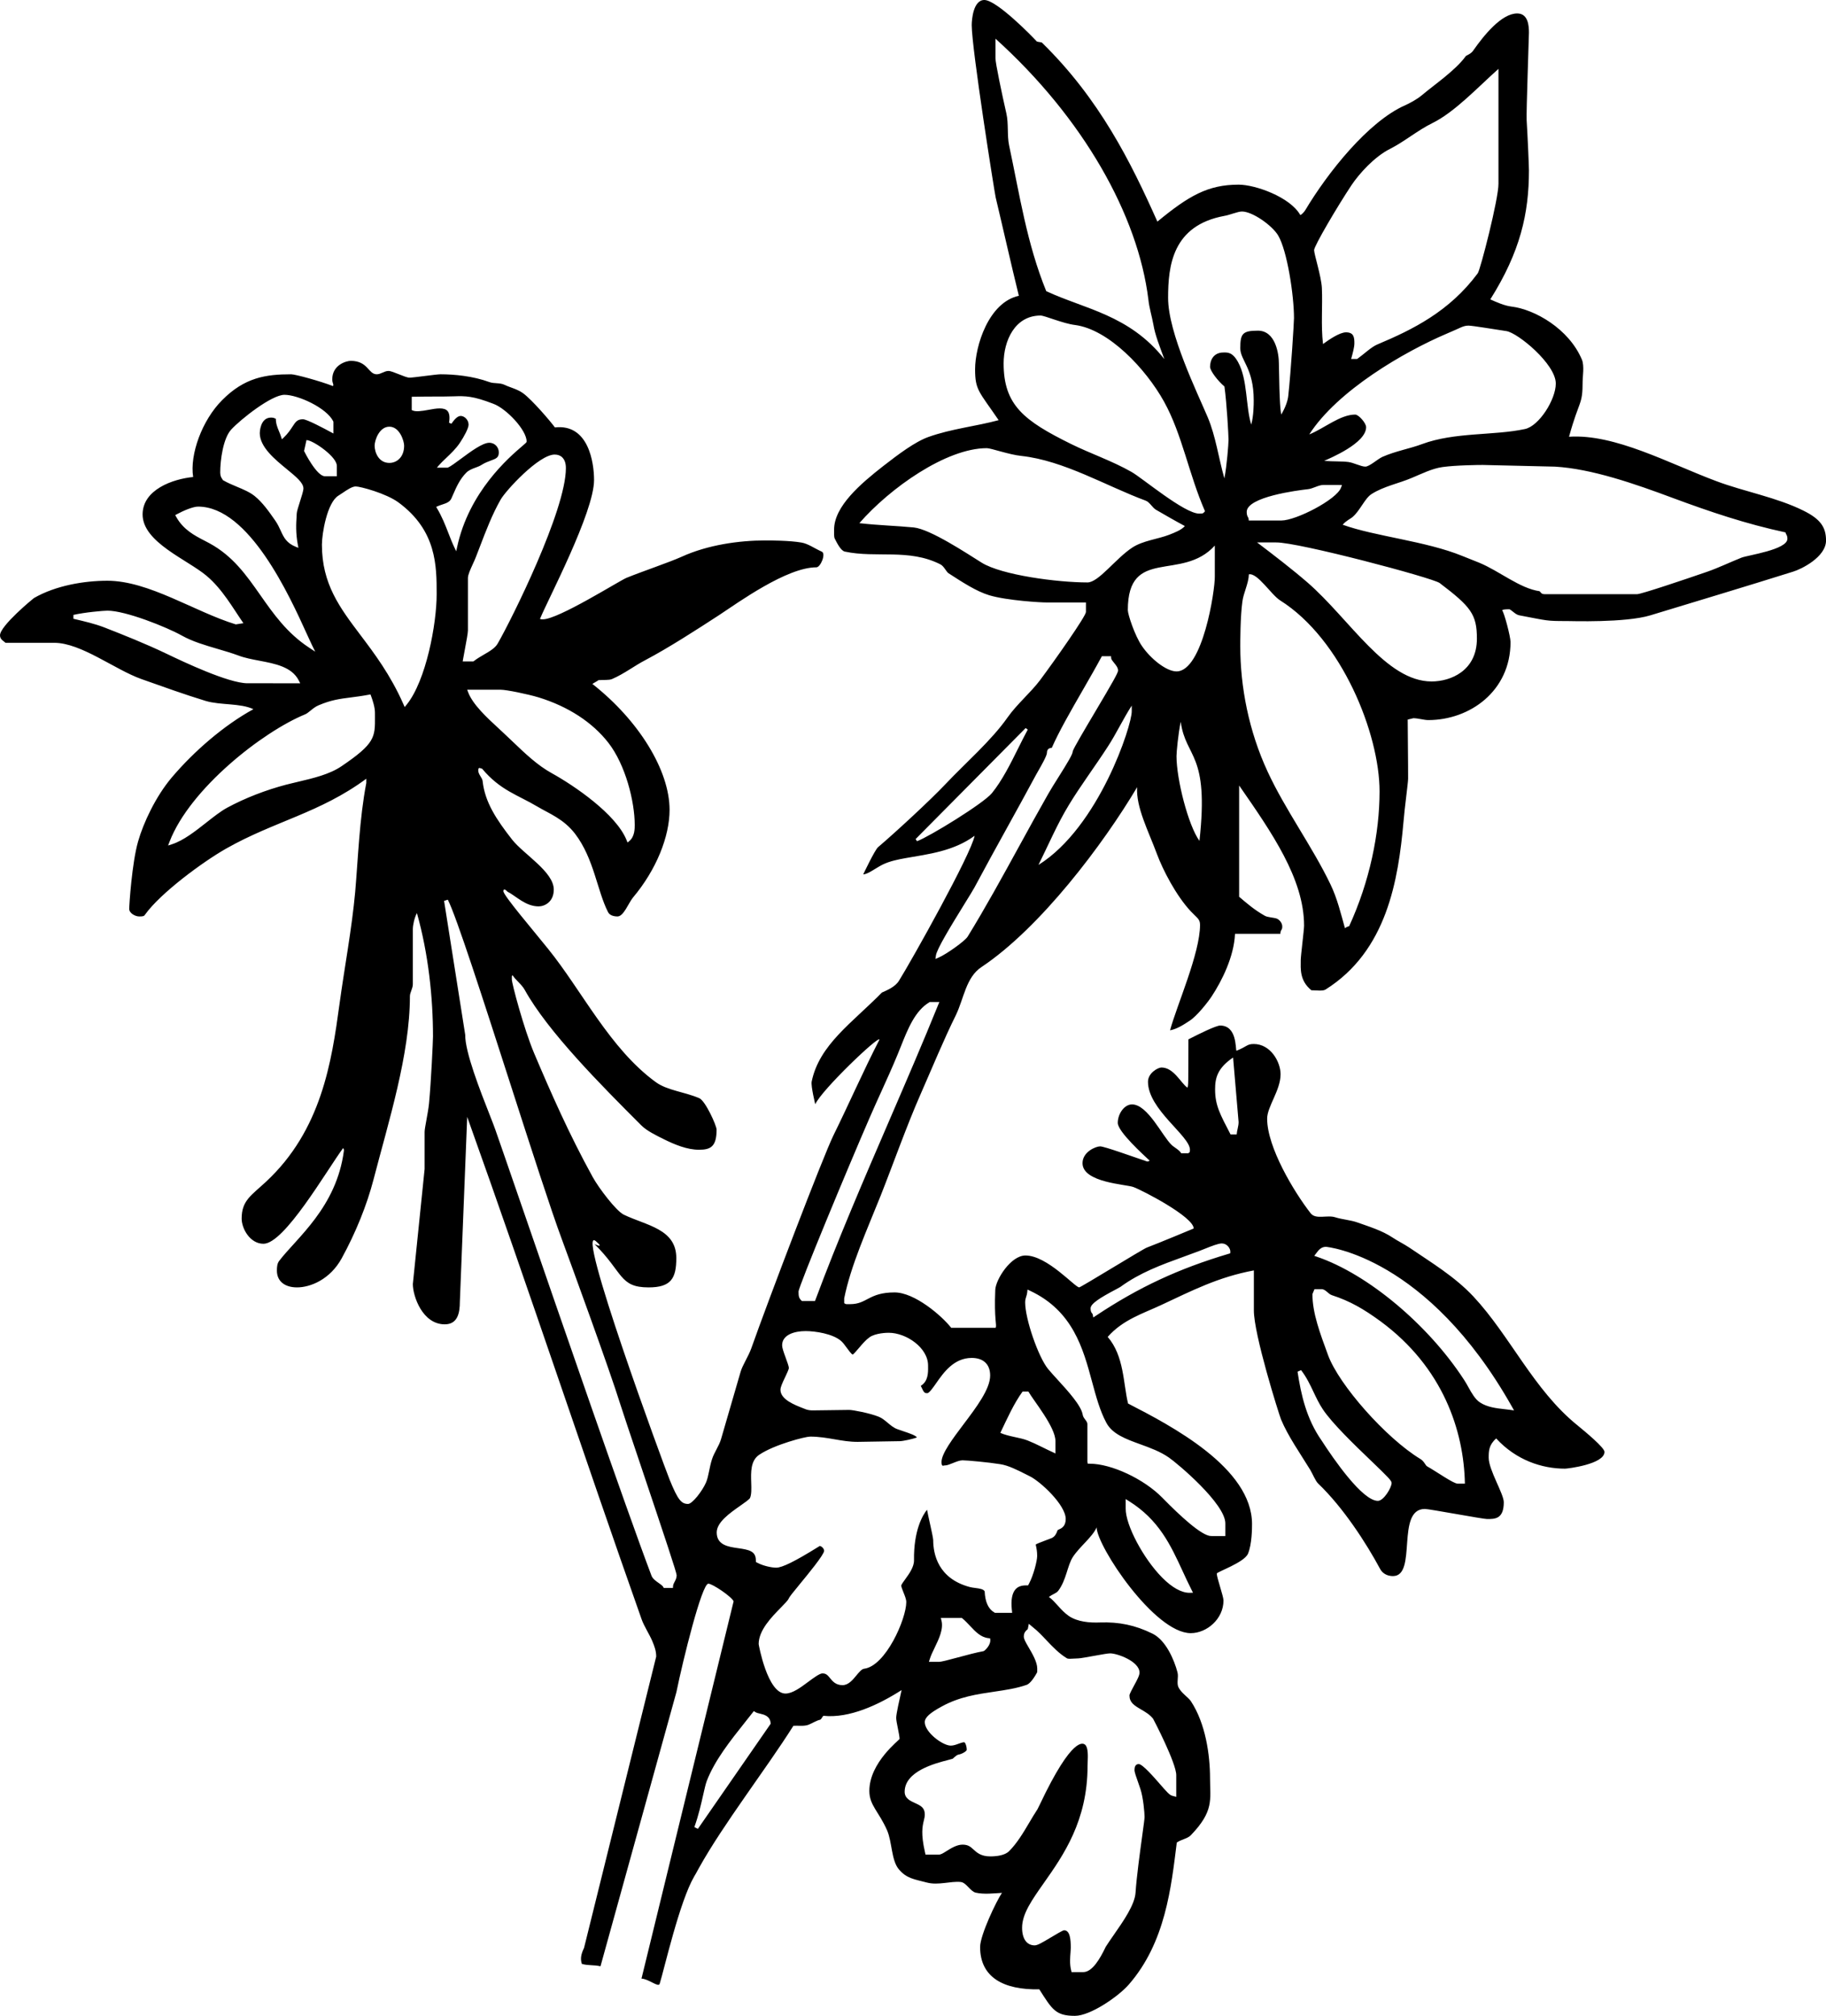 <?xml version="1.0" encoding="utf-8"?>
<!-- Generator: Adobe Illustrator 17.0.0, SVG Export Plug-In . SVG Version: 6.00 Build 0)  -->
<!DOCTYPE svg PUBLIC "-//W3C//DTD SVG 1.1//EN" "http://www.w3.org/Graphics/SVG/1.1/DTD/svg11.dtd">
<svg version="1.1" id="Layer_1" xmlns="http://www.w3.org/2000/svg" xmlns:xlink="http://www.w3.org/1999/xlink" x="0px" y="0px"
	 width="195.665px" height="216px" viewBox="0 0 195.665 216" enable-background="new 0 0 195.665 216" xml:space="preserve">
<path d="M116.072,210.953v-0.002l0,0V210.953z M26.526,72.999v-0.002l0,0V72.999z M34.816,50.887v-0.003l0,0V50.887z M193.277,54.73
	c-2.877-1.438-6.372-2.049-9.36-3.174c-5.06-1.889-10.873-5.087-15.787-4.76c1.117-4.059,1.458-3.295,1.458-5.969
	c0-0.45,0.195-1.632-0.074-2.282c-1.394-3.329-5.087-5.406-7.559-5.697c-0.741-0.091-1.589-0.465-2.261-0.769
	c3.206-5.099,4.14-9.192,4.14-13.824c0-0.448-0.136-3.602-0.247-5.398c-0.045-0.9,0.247-8.898,0.247-9.348
	c0-0.719-0.069-2.069-1.26-2.069c-1.686,0-3.579,2.356-4.726,3.997c-0.247,0.358-0.717,0.492-0.786,0.583
	c-1.102,1.527-3.381,3.063-4.706,4.187c-0.561,0.472-1.372,0.885-1.775,1.065c-3.98,1.753-8.315,7.23-10.72,11.254
	c-0.111,0.178-0.395,0.497-0.531,0.509c-1.09-1.923-4.81-3.25-6.607-3.25c-3.282,0-5.341,1.189-8.703,3.96
	c-2.838-6.357-6.185-13.13-12.384-19.191c-0.203-0.054-0.373-0.049-0.534-0.109C110.599,3.895,106.8,0,105.475,0
	c-1.191,0-1.35,2.113-1.35,2.699c0,2.516,2.432,17.846,2.566,18.454c0.811,3.394,1.574,6.834,2.484,10.542
	c-3.248,0.702-4.689,5.398-4.689,7.873c0,2.247,0.42,2.366,2.523,5.453c-2.459,0.665-5.025,0.914-7.499,1.792
	c-1.461,0.517-3.263,1.879-4.882,3.137c-2.383,1.866-5.25,4.298-5.25,6.795c0,0.448-0.012,0.781,0.054,0.937
	c0.272,0.539,0.67,1.33,1.097,1.421c3.349,0.719,6.857-0.346,10.228,1.362c0.406,0.203,0.62,0.784,0.89,0.964
	c1.463,0.944,2.946,1.921,4.34,2.348c1.933,0.583,5.715,0.791,6.162,0.776h4.214v1.026c-0.01,0.45-3.272,5.094-4.914,7.297
	c-1.036,1.372-2.477,2.565-3.488,4.004c-1.753,2.496-4.486,4.847-6.691,7.185c-1.527,1.616-5.253,5.072-7.185,6.713
	c-0.358,0.316-1.584,2.909-1.584,2.909c0.45,0.015,1.414-0.714,2.042-1.028c0.811-0.406,1.75-0.576,2.494-0.712
	c2.427-0.427,5.139-0.734,7.398-2.395c-0.376,1.978-6.726,13.32-8.098,15.523c-0.427,0.697-1.332,1.046-1.841,1.278
	c-3.181,3.248-6.711,5.586-7.522,9.544c-0.089,0.517,0.385,2.422,0.385,2.422c0.685-1.538,6.874-7.44,6.876-6.921
	c-1.745,3.396-3.253,6.859-4.916,10.231c-1.147,2.338-6.973,17.636-8.817,22.851c-0.316,0.878-0.944,1.804-1.147,2.524
	c-0.675,2.316-1.419,4.877-2.091,7.193c-0.203,0.719-0.742,1.436-0.967,2.155c-0.292,0.878-0.356,1.837-0.65,2.511
	c-0.403,0.922-1.468,2.284-1.918,2.284c-0.717,0-1.093-0.43-1.978-2.608c-0.625-1.542-10.191-27.536-7.9-25.546
	c0.999,0.865-0.151,0.304-0.151,0.304c3.092,3.055,2.657,4.647,5.801,4.647c2.408,0,2.969-0.967,2.969-3.147
	c0-3.124-3.196-3.475-5.626-4.644c-0.833-0.405-2.701-2.885-3.332-4.032c-2.539-4.61-4.469-9.007-6.291-13.301
	c-1.078-2.563-2.375-7.428-2.375-7.878s-0.027-0.297,0.081-0.45c0.292,0.499,0.964,0.964,1.3,1.572
	c2.474,4.474,8.199,10.226,12.492,14.519c0.583,0.586,1.597,1.075,2.36,1.456c1.214,0.608,2.558,1.157,3.819,1.157
	c1.256,0,1.888-0.336,1.888-2.158c0-0.428-1.202-3.095-1.854-3.367c-1.619-0.694-3.421-0.821-4.659-1.72
	c-4.921-3.574-7.917-9.808-11.56-14.304c-1.55-1.933-4.768-5.697-4.768-6.147c0-0.45,0.432,0.042,0.432,0.042
	c0.922,0.465,1.928,1.577,3.344,1.577c0.63,0,1.619-0.472,1.619-1.8c0-1.911-3.233-3.787-4.469-5.361
	c-1.686-2.158-2.907-3.999-3.154-6.249c-0.02-0.361-0.47-0.709-0.47-1.159s0.27-0.18,0.41-0.188
	c1.948,2.336,3.861,2.828,5.927,4.064c1.236,0.741,2.808,1.305,4.044,2.922c2.022,2.655,2.353,6.081,3.52,8.372
	c0.158,0.339,0.576,0.477,1.023,0.477c0.653,0,1.172-1.426,1.644-2.01c2.519-2.991,3.933-6.555,3.933-9.41
	c0-4.227-3.292-9.58-8.271-13.493c0.153-0.111,0.502-0.284,0.66-0.406c0.517-0.039,1.127,0.02,1.441-0.116
	c1.305-0.561,2.39-1.419,3.604-2.047c2.472-1.305,5.47-3.243,7.853-4.793c2.113-1.394,7.279-5.134,10.448-5.134
	c0.45,0,1.048-1.478,0.576-1.678c-0.764-0.339-1.481-0.863-2.178-0.974c-1.236-0.225-3.433-0.227-3.881-0.227
	c-2.833,0-6.175,0.482-8.94,1.74c-1.349,0.608-4.224,1.572-5.932,2.269c-0.808,0.339-7.294,4.444-8.957,4.444
	c-0.45,0-0.274-0.121-0.274-0.121c0.761-1.891,5.759-11.343,5.759-14.806c0-1.866-0.593-6.046-4.192-5.635
	c-0.546-0.737-2.432-2.934-3.396-3.653c-0.652-0.472-1.453-0.638-1.992-0.907c-0.519-0.25-1.132-0.116-1.626-0.297
	c-1.777-0.653-3.787-0.838-5.247-0.838c-0.45,0-2.877,0.361-3.327,0.361s-1.797-0.719-2.247-0.719s-0.811,0.358-1.26,0.358
	c-0.922,0-0.922-1.439-2.788-1.439c-0.469,0-1.977,0.428-1.977,1.977c0,0.45,0.207,0.566,0.069,0.722
	c-1.386-0.536-4.024-1.26-4.474-1.26c-2.721,0-4.988,0.341-7.393,2.768c-2.158,2.158-3.487,5.833-3.109,8.238
	c-2.187,0.213-5.416,1.357-5.416,4.012c0,2.988,4.8,4.835,6.867,6.587c1.71,1.439,2.862,3.532,3.935,5.065l-0.816,0.129
	c-4.405-1.347-9.309-4.677-13.763-4.677c-2.472,0-5.529,0.507-7.865,1.854C3.508,64.174,0,67.061,0,68.075
	c0,0.447,0.386,0.603,0.593,0.803h5.23c2.877,0.005,6.489,2.877,9.343,3.888c2.294,0.811,4.657,1.666,6.881,2.341
	c1.597,0.472,3.695,0.217,5.107,0.882c-3.144,1.718-6.362,4.504-8.745,7.314c-1.73,2.044-3.053,4.889-3.614,6.867
	c-0.652,2.271-0.949,6.77-0.949,7.22c0,0.45,0.63,0.809,1.08,0.809s0.526-0.042,0.635-0.22c1.641-2.291,6.174-5.635,8.671-7.052
	c5.146-2.924,10.08-3.829,15.018-7.487v0.457c-0.741,3.876-0.878,8.065-1.191,11.686c-0.361,3.957-1.147,8.088-1.686,12.045
	c-0.833,6.137-1.928,13.481-7.885,19.01c-1.575,1.461-2.593,2-2.593,3.933c0,1.08,0.9,2.699,2.338,2.699
	c2.247,0,6.758-7.84,8.535-10.255c0.109,0.153,0.084,0.272,0.084,0.272c-0.781,6.083-5.094,9.388-6.936,11.817
	c-0.203,0.27-0.245,0.593-0.245,1.043c0,1.147,0.853,1.797,2.158,1.797c1.438,0,3.539-0.855,4.778-3.102
	c1.505-2.744,2.706-5.71,3.423-8.476c1.597-6.16,3.893-13.375,3.893-19.626c0-0.381,0.314-0.831,0.314-1.28v-5.89
	c0-0.45,0.166-1.231,0.438-1.733c1.231,4.365,1.723,9.062,1.723,13.221c0,0.447-0.203,4.847-0.427,7.183
	c-0.111,1.08-0.472,2.595-0.472,3.045v3.975l-1.261,12.324c0,1.302,1.033,4.316,3.419,4.316c1.392,0,1.619-1.236,1.619-2.427
	l0.786-19.804c6.822,19.077,12.527,36.402,18.686,53.825c0.247,0.719,0.855,1.646,1.147,2.343c0.225,0.539,0.42,1.043,0.42,1.663
	l-7.732,31.218c-0.292,0.608-0.435,1.137-0.232,1.715c0.759,0.2,1.209,0.079,1.995,0.25l8.134-29.372
	c0.697-3.421,2.724-11.622,3.421-11.622c0.45,0,2.534,1.421,2.709,1.891l-9.872,40.426c0.791,0.035,1.814,0.981,1.95,0.554
	c0.487-1.557,2.126-8.809,3.705-11.511c0.144-0.247,0.209-0.357,0.235-0.402c-0.025,0.041-0.041,0.06,0.284-0.523
	c2.63-4.721,7.124-10.493,10.105-15.209c0.502-0.032,1.112,0.074,1.607-0.104c0.403-0.158,0.883-0.47,1.258-0.541
	c0.195-0.119,0.2-0.304,0.351-0.423c2.775,0.294,5.912-1.179,8.377-2.756c-0.218,0.989-0.578,2.534-0.578,2.983
	c0,0.45,0.361,1.797,0.361,2.247c0,0.114-3.238,2.519-3.238,5.576c0,1.552,1.018,2.192,1.918,4.261
	c0.519,1.236,0.44,3.124,1.206,4.091c0.853,1.055,1.73,1.11,3.057,1.468c1.214,0.316,2.531-0.175,3.611-0.064
	c0.606,0.067,1.023,1.011,1.607,1.144c0.878,0.203,1.997,0.069,2.818,0.022c-0.578,0.808-2.348,4.521-2.348,5.804
	c0,3.238,2.497,4.607,6.342,4.531c1.384,2.173,1.75,2.842,3.819,2.842c1.641,0,4.63-2.054,5.754-3.334
	c3.957-4.519,4.563-10.481,5.159-15.234c0.47-0.334,1.132-0.41,1.493-0.771c2.516-2.608,2.071-3.816,2.071-6.11
	c0-2.472-0.465-5.873-2.061-8.278c-0.27-0.403-1.004-0.843-1.32-1.473c-0.225-0.472,0.03-1.085-0.106-1.602
	c-0.358-1.372-1.261-3.453-2.677-4.15c-1.866-0.922-3.619-1.268-5.618-1.199c-1.08,0.045-2.42-0.052-3.364-0.704
	c-0.875-0.608-1.434-1.55-2.118-2.024c0.334-0.289,0.793-0.388,0.994-0.658c0.878-1.169,0.971-2.682,1.555-3.604
	c0.722-1.124,2.118-2.165,2.561-3.196c0.04,2.029,6.199,11.331,10.087,11.331c1.708,0,3.508-1.505,3.508-3.505
	c0-0.45-0.719-2.43-0.719-2.88c0-0.178,2.939-1.179,3.342-2.123c0.428-1.011,0.435-2.731,0.435-3.181
	c0-6.026-8.659-10.535-13.283-12.915c-0.521-2.103-0.408-5.084-2.182-7.138c1.619-1.852,3.836-2.526,5.703-3.404
	c3.371-1.574,6.137-3.006,9.959-3.722v4.271c-0.015,2.563,2.665,11.071,2.912,11.701c0.766,1.822,2.032,3.609,3.134,5.408
	c0.292,0.494,0.554,1.186,0.845,1.458c2.697,2.583,5.151,6.384,6.637,9.148c0.383,0.697,1.068,0.766,1.382,0.766
	c2.63,0,0.272-7.193,3.419-7.193c0.447,0,6.204,1.08,6.654,1.08c0.833,0,1.797,0.022,1.797-1.799c0-0.9-1.617-3.463-1.617-4.766
	c0-0.719,0.012-1.372,0.803-2.069c2.143,2.331,4.906,3.238,7.378,3.238c0.247,0,4.227-0.472,4.227-1.8
	c0-0.45-2.034-2.138-2.912-2.857c-4.677-3.777-7.208-9.59-11.14-13.795c-2.024-2.158-4.58-3.678-6.849-5.228
	c-0.608-0.405-1.305-0.744-1.8-1.08c-1.147-0.764-2.536-1.179-3.797-1.629c-0.697-0.247-1.621-0.316-2.338-0.541
	c-0.878-0.292-2.093,0.279-2.655-0.44c-1.8-2.316-4.657-7.072-4.657-10.129c0-1.305,1.439-3.035,1.439-4.766
	c0-1.305-1.058-3.238-2.877-3.238c-0.742,0-0.707,0.274-1.856,0.727c-0.111-0.272,0.057-2.704-1.743-2.704
	c-0.45,0-2.289,0.907-3.401,1.481c-0.015,4.724,0.01,5.02-0.114,5.173c-0.704-0.502-1.453-2.158-2.778-2.158
	c-0.361,0-1.439,0.583-1.439,1.528c0,2.968,4.496,5.801,4.496,7.284c0,0.45-0.181,0.269-0.151,0.378h-0.791
	c-0.148-0.329-0.771-0.645-1.018-0.892c-0.991-0.922-2.558-4.343-4.247-4.343c-0.83,0-1.527,1.013-1.527,1.98
	c0,0.944,2.793,3.458,3.416,4.046c-0.153,0.116-0.274,0.089-0.274,0.089c-1.584-0.534-4.58-1.619-5.03-1.619
	c-0.469,0-1.888,0.586-1.888,1.8c0,2.091,4.692,2.264,5.453,2.558c0.925,0.336,6.446,3.184,6.459,4.442c0,0-3.76,1.572-5.018,2.044
	c-0.358,0.111-7.072,4.264-7.252,4.264c-0.45,0-3.419-3.416-5.757-3.416c-1.572,0-3.191,2.581-3.235,3.683
	c-0.136,3.238,0.19,3.74,0.042,4.061h-4.768c-1.004-1.28-3.908-3.787-6.063-3.787c-2.788,0-2.922,1.258-4.766,1.258
	c-0.45,0-0.477,0.027-0.633-0.116v-0.504c0.697-3.497,2.447-7.349,3.885-10.948c1.303-3.28,2.808-7.549,4.316-10.967
	c1.236-2.81,2.469-5.818,3.772-8.448c0.855-1.777,1.073-4.034,2.734-5.136c6.343-4.227,13.091-13.224,16.682-19.275
	c-0.136,2.145,1.219,4.719,2.111,7.131c0.65,1.755,2.069,4.486,3.619,6.15c0.694,0.742,1.011,0.838,1.011,1.468
	c0,3.058-2.494,8.632-3.213,11.303c0.737-0.133,1.483-0.618,2.091-1.021c0.811-0.519,1.992-2.039,2.373-2.622
	c1.08-1.641,2.388-4.239,2.497-6.696h4.857c0.027-0.514,0.205-0.334,0.205-0.784s-0.398-0.784-0.598-0.85
	c-0.339-0.114-0.932-0.129-1.246-0.287c-1.169-0.653-1.985-1.382-2.776-2.049V84.166c3.468,5.003,6.958,9.986,6.958,15.021
	c0,0.45-0.358,3.238-0.358,3.688c0,0.9-0.146,2.183,1.139,3.231c0.568,0.007,1.224,0.106,1.515-0.074
	c6.587-4.138,7.798-11.736,8.359-17.987c0.111-1.438,0.494-4.167,0.494-4.615c0-0.45,0-1.508-0.044-6.328l0.616-0.148
	c0.596,0.022,1.137,0.203,1.587,0.203c4.451,0,8.814-3.102,8.814-8.362c0-0.586-0.672-3.134-0.9-3.411
	c0.153-0.124,0.796-0.099,0.796-0.099c0.331,0.173,0.648,0.586,1.075,0.653c3.08,0.583,2.85,0.608,5.05,0.608
	c0.45,0,6.278,0.198,8.953-0.61c5.393-1.641,10.05-3.035,15.286-4.677c0.9-0.269,3.549-1.57,3.549-3.347
	C195.665,56.495,195.077,55.629,193.277,54.73z M65.183,79.579c1.839,2.356,2.831,6.302,2.831,8.818c0,0.364,0,1.217-0.543,1.687
	l-0.226,0.194l-0.111-0.275c-1.124-2.769-5.572-5.806-8.023-7.163c-1.515-0.832-2.858-2.117-4.157-3.359
	c-0.312-0.298-0.623-0.596-0.938-0.888c-0.199-0.189-0.413-0.387-0.636-0.592c-1.204-1.111-2.702-2.494-3.209-3.806l-0.111-0.29h3.6
	h0.001c0.604,0,2.866,0.462,4.067,0.824C60.891,75.708,63.468,77.385,65.183,79.579z M59.436,48.706
	c0.341,0,0.618,0.105,0.825,0.313c0.175,0.177,0.383,0.519,0.377,1.146c0,4.517-5.814,16.201-7.301,18.78
	c-0.278,0.496-0.86,0.834-1.476,1.192c-0.362,0.211-0.736,0.429-1.074,0.69l-0.058,0.045h-1.148l0.042-0.248
	c0.054-0.323,0.129-0.719,0.205-1.121c0.146-0.78,0.313-1.665,0.313-1.948v-5.621c0-0.346,0.254-0.901,0.523-1.49
	c0.121-0.265,0.241-0.526,0.328-0.754c0.139-0.354,0.278-0.718,0.42-1.088c0.658-1.724,1.339-3.505,2.232-5.065
	C54.172,52.592,57.73,48.706,59.436,48.706z M41.724,45.72c1.105,0,1.58,1.541,1.58,2.03c0,1.272-0.819,1.852-1.58,1.852
	c-1.151,0-1.581-1.136-1.581-1.852C40.143,47.19,40.629,45.72,41.724,45.72z M24.781,46.02c1.021-1.103,4.317-3.716,5.701-3.716
	c1.434,0,4.498,1.377,5.229,2.844l0.015,0.063v1.238l-0.209-0.112c-0.717-0.386-2.623-1.412-3.054-1.412
	c-0.608,0-0.788,0.276-1.114,0.777c-0.218,0.336-0.49,0.753-0.977,1.214l-0.166,0.156l-0.068-0.218
	c-0.076-0.242-0.163-0.451-0.246-0.653c-0.169-0.406-0.329-0.791-0.335-1.326c-0.021-0.009-0.043-0.02-0.064-0.03
	c-0.086-0.042-0.205-0.101-0.45-0.101c-1.193,0-1.207,1.642-1.207,1.658c0,1.492,1.605,2.81,2.896,3.868
	c0.995,0.816,1.781,1.461,1.781,2.066c0,0.247-0.177,0.803-0.365,1.392c-0.165,0.517-0.352,1.103-0.352,1.306
	c0,0.094-0.008,0.224-0.019,0.386c-0.041,0.631-0.109,1.688,0.15,3.027l0.049,0.253l-0.24-0.093
	c-1.043-0.408-1.325-1.023-1.652-1.735c-0.156-0.341-0.317-0.693-0.579-1.076l-0.061-0.087c-0.614-0.881-1.311-1.879-2.162-2.561
	c-0.522-0.421-1.225-0.714-1.905-0.998c-0.498-0.208-1.013-0.424-1.462-0.689l-0.04-0.023l-0.019-0.043
	c-0.012-0.027-0.031-0.054-0.051-0.084c-0.083-0.12-0.207-0.302-0.207-0.682C23.597,49.291,23.912,46.959,24.781,46.02z
	 M36.096,49.934v1.095l-1.28,0.001c-0.888,0-2.2-2.635-2.212-2.661l-0.022-0.045l0.26-1.173l0.134,0.024
	C33.705,47.304,36.112,48.956,36.096,49.934z M22.426,58.202c-0.175-0.096-0.355-0.189-0.54-0.285
	c-1.051-0.545-2.243-1.162-3.005-2.535l-0.104-0.188l0.189-0.103c0.719-0.39,1.732-0.809,2.257-0.809
	c5.46,0,9.804,9.569,11.659,13.655c0.226,0.498,0.411,0.904,0.55,1.188l0.346,0.702l-0.654-0.431
	c-2.377-1.563-3.822-3.623-5.219-5.616C26.385,61.614,24.95,59.567,22.426,58.202z M26.526,73.212c-2.05,0-6.936-2.331-8.541-3.097
	l-0.22-0.105c-2.153-1.029-4.562-1.993-6.635-2.8c-1.02-0.383-2.043-0.622-3.127-0.876l-0.136-0.032v-0.414
	c1.18-0.276,3.206-0.455,3.643-0.455c1.951,0,6.333,1.752,7.974,2.668c1.13,0.637,2.511,1.041,3.847,1.433
	c0.748,0.22,1.521,0.446,2.224,0.708c0.665,0.254,1.463,0.405,2.236,0.552c1.708,0.325,3.473,0.66,4.219,2.108l0.16,0.311
	L26.526,73.212L26.526,73.212z M36.588,82.105c-1.282,0.871-3.014,1.278-4.689,1.673c-0.396,0.093-0.786,0.185-1.162,0.28
	c-2.26,0.591-4.475,1.452-6.403,2.492c-0.68,0.371-1.427,0.959-2.217,1.581c-1.203,0.947-2.447,1.927-3.681,2.328l-0.425,0.138
	l0.161-0.417c2.175-5.65,9.931-11.753,14.533-13.642c0.16-0.063,0.352-0.218,0.555-0.383c0.26-0.212,0.555-0.452,0.886-0.585
	c1.338-0.569,2.257-0.687,3.42-0.836c0.557-0.071,1.189-0.152,1.956-0.295l0.176-0.033l0.063,0.168
	c0.155,0.415,0.416,1.198,0.416,1.772l0.002,0.452C40.193,78.997,40.198,79.66,36.588,82.105z M43.585,75.49l-0.22,0.271
	l-0.142-0.319c-1.395-3.151-3.097-5.406-4.599-7.396c-2.216-2.936-4.129-5.471-4.129-9.687c0-1.145,0.542-4.49,1.762-5.247
	c0.136-0.081,0.291-0.186,0.455-0.298c0.501-0.34,1.02-0.691,1.412-0.691c0.47,0,3.245,0.732,4.587,1.722
	c4.079,3.012,4.079,6.788,4.079,9.822C46.791,66.875,45.649,72.931,43.585,75.49z M46.739,54.312l0.146-0.066
	c0.16-0.072,0.33-0.127,0.494-0.182c0.421-0.138,0.817-0.268,0.987-0.653c0.066-0.144,0.131-0.293,0.198-0.446
	c0.334-0.765,0.712-1.631,1.403-2.32c0.273-0.275,0.641-0.412,0.996-0.543c0.229-0.085,0.444-0.165,0.613-0.276
	c0.38-0.241,0.741-0.374,1.032-0.481c0.561-0.207,0.842-0.311,0.842-0.875c0-0.505-0.385-1.027-1.027-1.027
	c-0.717,0-2.005,0.955-3.04,1.722c-0.569,0.422-1.061,0.786-1.377,0.933l-0.06,0.013h-1.133l0.199-0.233
	c0.212-0.248,0.489-0.512,0.782-0.79c0.502-0.476,1.071-1.016,1.489-1.645c0.446-0.667,0.928-1.558,0.928-1.938
	c0-0.528-0.455-0.938-0.847-0.938c-0.397,0-0.77,0.523-0.992,0.835l-0.256-0.105c0.099-0.594,0.045-1.016-0.157-1.254
	c-0.162-0.191-0.435-0.283-0.834-0.283c-0.38,0-0.821,0.082-1.249,0.161c-0.69,0.128-1.331,0.218-1.677,0.053l-0.081-0.039v-1.42
	l0.139-0.003c0.764-0.017,1.87-0.025,3.288-0.025c0.396,0,0.733-0.011,1.038-0.02c1.314-0.043,2.074-0.051,4.28,0.798
	c1.375,0.503,3.566,2.798,3.566,4.038c0,0.098-0.051,0.141-0.448,0.48c-1.419,1.211-5.738,4.896-7.008,10.879l-0.086,0.407
	l-0.181-0.375c-0.245-0.509-0.445-1.024-0.657-1.57c-0.333-0.859-0.678-1.749-1.23-2.672L46.739,54.312z M72.287,169.494
	c-0.084,0.159-0.156,0.297-0.166,0.456l-0.013,0.199h-0.979l-0.061-0.111c-0.07-0.13-0.282-0.277-0.487-0.421
	c-0.305-0.212-0.65-0.453-0.773-0.789c-2.83-7.489-9.756-27.581-13.894-39.586c-1.387-4.021-2.427-7.039-2.834-8.19
	c-0.114-0.336-0.339-0.907-0.622-1.63c-0.986-2.507-2.636-6.703-2.607-8.539l-2.265-14.352l0.4-0.131
	c0.921,1.793,3.846,10.877,6.675,19.662c2.241,6.961,4.358,13.535,5.533,16.696c1.029,2.788,5.115,13.974,6.297,17.775
	c0.196,0.637,1.052,3.18,2.043,6.125c2.747,8.166,3.973,11.855,3.973,12.13C72.507,169.077,72.391,169.299,72.287,169.494z
	 M141.064,134.256c0.207-0.278,0.492-0.66,1.008-0.66c0.103,0,10.857,1.008,19.954,17.154l0.212,0.376l-0.428-0.061
	c-0.191-0.027-0.392-0.05-0.596-0.072c-0.865-0.097-1.845-0.207-2.63-0.723c-0.527-0.356-0.869-0.97-1.231-1.62
	c-0.15-0.271-0.304-0.545-0.473-0.803c-3.845-5.914-10.33-11.336-15.771-13.187l-0.281-0.096L141.064,134.256z M140.853,138.132
	h0.746c0.45-0.007,0.702,0.514,1.13,0.65c1.933,0.628,3.396,1.473,5.24,2.823c6.654,4.924,8.893,11.694,9.002,17.369h-0.761
	c-0.45,0.015-2.224-1.256-3.302-1.864c-0.158-0.089-0.316-0.563-0.722-0.788c-3.663-2.225-8.716-7.937-9.882-11.128
	c-0.855-2.338-1.671-4.484-1.671-6.53L140.853,138.132z M139.417,146.812c0.571,0.731,0.957,1.543,1.329,2.328
	c0.295,0.622,0.6,1.265,0.993,1.855c1.009,1.526,3.434,3.853,5.203,5.55c1.792,1.72,2.177,2.111,2.177,2.352
	c0,0.501-0.851,1.921-1.471,1.921c-1.671,0-4.77-4.513-6.023-6.453c-1.64-2.335-2.211-4.929-2.587-7.39L139.417,146.812z
	 M144.831,19.823c0.786-1.169,2.417-3.021,4.125-3.873c1.55-0.789,2.944-1.98,4.54-2.766c2.383-1.169,4.88-3.853,7.072-5.804v12.29
	c0.027,1.597-1.945,9.249-2.217,9.61c-3.033,4.091-6.961,6.031-10.76,7.628c-0.65,0.27-1.419,1.023-2.163,1.557h-0.645
	c0.17-0.635,0.346-1.236,0.346-1.686c0-0.608-0.045-1.169-0.9-1.169c-0.675,0-1.831,0.789-2.462,1.253
	c-0.235-2.054-0.032-4.036-0.121-6.014c-0.069-1.261-0.833-3.602-0.833-4.051C140.814,26.349,143.348,22.051,144.831,19.823z
	 M155.076,35.729c1.416-0.583,1.676-0.838,2.281-0.838c0.45,0,2.823,0.406,4.061,0.586c1.214,0.18,5.292,3.527,5.292,5.618
	c0,1.733-1.804,4.563-3.307,4.877c-3.352,0.719-7.519,0.311-11.027,1.614c-1.327,0.497-2.825,0.741-4.244,1.369
	c-0.539,0.247-1.384,1.043-1.834,1.043s-1.271-0.428-1.81-0.494c-0.719-0.092-1.607-0.044-2.595-0.121
	c0.598-0.279,4.493-1.881,4.493-3.611c0-0.45-0.808-1.35-1.167-1.35c-1.621,0-3.315,1.476-4.926,2.128
	C143.301,41.857,150.466,37.687,155.076,35.729z M140.15,52.417c0.232-0.02,0.503-0.122,0.766-0.222
	c0.312-0.119,0.605-0.23,0.874-0.23l2.01,0.001l-0.104,0.285c-0.462,1.275-4.811,3.522-6.396,3.522h-3.489l-0.019-0.192
	c-0.006-0.06-0.023-0.089-0.057-0.148c-0.063-0.108-0.146-0.255-0.146-0.577C133.589,53.232,139.055,52.54,140.15,52.417z
	 M108.13,15.577c-0.225-1.036-0.044-2.36-0.292-3.416c-0.45-1.98-1.194-5.485-1.167-5.932V4.145
	c9.408,8.49,15.281,18.934,16.383,27.948c0.089,0.877,0.381,1.817,0.539,2.692c0.178,1.102,0.667,2.319,1.172,3.69
	c-3.76-4.743-8.513-5.346-12.655-7.277C110.023,26.067,109.254,20.837,108.13,15.577z M111.501,33.811
	c0.45,0,2.393,0.855,3.698,1.013c3.594,0.472,7.574,4.677,9.531,8.206c1.955,3.53,2.655,7.786,4.393,11.751
	c-0.205,0.228-0.178,0.252-0.628,0.252c-1.575,0-6.093-3.811-7.24-4.461c-2.089-1.191-4.422-1.977-6.466-2.988
	c-5.06-2.496-7.245-4.172-7.245-8.646C107.544,36.533,108.735,33.811,111.501,33.811z M105.193,60.291
	c-1.622-1.011-5.505-3.594-7.282-3.774c-1.797-0.178-3.774-0.225-5.828-0.46c3.277-3.757,9.301-8.036,13.661-8.036
	c0.45,0,2.393,0.697,3.695,0.831c4.565,0.494,9.081,3.221,13.333,4.795c0.425,0.156,0.709,0.746,1.092,0.971
	c0.853,0.494,1.973,1.144,3.1,1.75c-0.385,0.437-1.112,0.704-1.676,0.929c-1.211,0.472-2.793,0.623-3.94,1.364
	c-1.797,1.169-3.624,3.747-4.815,3.747C113.298,62.409,107.329,61.619,105.193,60.291z M98.263,90.137l-0.15-0.232l11.79-11.894
	l0.226,0.167c-0.354,0.655-0.701,1.353-1.037,2.026c-0.838,1.684-1.705,3.425-2.804,4.781
	C105.409,86.072,99.603,89.64,98.263,90.137z M82.539,184.76l-7.759,11.204l-0.375-0.193c0.451-1.257,0.724-2.468,0.942-3.44
	c0.147-0.659,0.265-1.18,0.396-1.525c0.855-2.2,2.5-4.269,4.09-6.268c0.275-0.347,0.552-0.694,0.823-1.041l0.121-0.154l0.164,0.106
	c0.121,0.08,0.307,0.124,0.503,0.17c0.445,0.105,1.057,0.25,1.132,0.999l0.008,0.078L82.539,184.76z M114.336,177.692
	c0.02,0.012,0.094,0.046,0.329,0.046c0.139,0,0.289-0.011,0.435-0.021c0.156-0.011,0.31-0.021,0.445-0.021
	c0.193,0,0.999-0.146,1.646-0.263c0.942-0.171,1.533-0.275,1.772-0.275c0.759,0,3.141,0.856,3.141,2.063
	c0,0.3-0.222,0.721-0.582,1.384c-0.182,0.334-0.485,0.894-0.495,1.048c0,0.752,0.473,1.066,1.243,1.516
	c0.461,0.269,0.938,0.546,1.29,0.994c0.04,0.058,2.503,4.782,2.481,6.059v2.311l-0.449-0.122c-0.259-0.07-0.535-0.37-1.325-1.277
	c-0.598-0.687-1.84-2.114-2.246-2.114c-0.376,0-0.455,0.345-0.455,0.634c0,0.241,0.194,0.78,0.366,1.257
	c0.095,0.265,0.19,0.53,0.265,0.77c0.31,0.93,0.448,2.553,0.448,3.011c0,0.179-0.08,0.77-0.247,1.982
	c-0.241,1.764-0.607,4.43-0.72,6.141c-0.094,1.294-1.286,3.009-2.339,4.521c-0.315,0.453-0.613,0.882-0.854,1.262l-0.052,0.109
	c-0.541,1.118-1.373,2.604-2.361,2.604h-1.247l-0.065-0.272c-0.148-0.619-0.09-1.339-0.047-1.864
	c0.015-0.182,0.027-0.339,0.027-0.456c0-0.936-0.086-1.892-0.723-1.892c-0.173,0.027-0.907,0.468-1.394,0.76
	c-1.017,0.61-1.46,0.859-1.753,0.859c-0.843,0-1.347-0.705-1.347-1.886c0-1.484,1.027-2.943,2.327-4.791
	c2.089-2.968,4.688-6.661,4.688-12.563c0-0.124,0.006-0.271,0.013-0.431c0.023-0.59,0.06-1.481-0.245-1.798
	c-0.197-0.206-1.351-1.088-4.891,6.393c-0.134,0.282-0.222,0.459-0.246,0.494c-0.297,0.447-0.584,0.933-0.873,1.422
	c-0.642,1.085-1.305,2.206-2.168,3.069c-0.463,0.46-1.355,0.557-2.023,0.557c-0.987,0-1.437-0.412-1.797-0.743
	c-0.314-0.288-0.563-0.516-1.172-0.516c-0.616,0-1.26,0.406-1.73,0.702c-0.35,0.221-0.581,0.366-0.806,0.366h-1.425l-0.063-0.276
	c-0.452-1.984-0.266-2.762-0.116-3.386c0.056-0.233,0.1-0.418,0.1-0.639c0-0.703-0.401-0.935-1.063-1.232
	c-0.487-0.22-1.094-0.493-1.094-1.197c0-2.204,3.263-3.048,4.656-3.407c0.214-0.056,0.385-0.1,0.492-0.136
	c0.007-0.016,0.09-0.087,0.177-0.16c0.087-0.072,0.177-0.147,0.271-0.217l0.16-0.064c0.379-0.053,0.896-0.371,0.896-0.512
	c0-0.42-0.171-0.813-0.274-0.813c-0.162,0-0.384,0.08-0.599,0.158c-0.271,0.1-0.553,0.202-0.84,0.202
	c-0.873,0-2.783-1.434-2.783-2.513c0-0.496,0.536-0.988,1.851-1.697c1.862-1.021,3.76-1.3,5.595-1.569
	c1.223-0.181,2.378-0.351,3.464-0.729c0.183-0.062,0.566-0.315,1.126-1.338c0.016-0.053,0.016-0.053,0.015-0.333v-0.09
	c0-0.684-0.534-1.597-0.925-2.264c-0.337-0.576-0.514-0.889-0.514-1.152c0-0.428,0.226-0.624,0.36-0.741
	c0.024-0.021,0.058-0.05,0.065-0.062l0.112-0.564l0.445,0.375c0.502,0.39,0.959,0.873,1.441,1.386
	C112.799,176.454,113.488,177.186,114.336,177.692z M100.881,173.629l-0.066-0.265h2.251l0.06,0.049
	c0.301,0.251,0.569,0.537,0.829,0.813c0.587,0.624,1.141,1.214,1.97,1.304l0.171,0.019l0.018,0.172
	c0.035,0.345-0.237,0.834-0.646,1.162l-0.098,0.044c-0.712,0.124-1.769,0.408-2.701,0.659c-1.101,0.297-1.789,0.479-2.054,0.479
	l-1.076-0.001l0.084-0.275c0.121-0.396,0.325-0.815,0.541-1.261C100.609,175.606,101.116,174.562,100.881,173.629z M127.453,170.669
	c-0.854,0-1.865-0.564-2.922-1.631c-2.025-2.045-3.926-5.638-3.909-7.392v-1.021l0.325,0.203c3.238,2.018,4.476,4.697,5.785,7.534
	c0.302,0.653,0.613,1.329,0.952,1.996l0.152,0.302L127.453,170.669z M132.131,113.313l0.591,6.916c0,0.45-0.18,0.9-0.205,1.33
	h-0.655c-1.11-2.143-1.659-3.104-1.659-4.835C130.203,115.486,130.465,114.448,132.131,113.313z M119.575,138.158
	c0.208-0.11,0.424-0.224,0.466-0.255c2.117-1.546,4.401-2.376,6.82-3.254c0.563-0.204,1.132-0.41,1.705-0.629
	c0.138-0.053,0.3-0.117,0.474-0.188c0.844-0.339,1.518-0.598,1.882-0.598c0.248,0,0.482,0.105,0.661,0.298
	c0.168,0.182,0.268,0.423,0.254,0.615l-0.012,0.146l-0.141,0.042c-5.412,1.609-9.678,3.599-14.264,6.652l-0.271,0.18l-0.058-0.319
	c-0.009-0.048-0.019-0.061-0.054-0.101c-0.093-0.11-0.177-0.234-0.177-0.556C116.862,139.691,117.856,139.067,119.575,138.158z
	 M109.969,138.916c0.044-0.136,0.086-0.264,0.103-0.438l0.028-0.301l0.274,0.128c4.594,2.153,5.685,6.189,6.647,9.752
	c0.435,1.607,0.846,3.126,1.534,4.401c0.651,1.213,2.101,1.739,3.635,2.297c1.053,0.383,2.143,0.778,3.063,1.422
	c0.898,0.614,6.063,4.951,6.048,7.063v1.346h-1.523l-0.005-0.213v0.213c-0.992,0-3.348-2.189-5.148-4.027l-0.075-0.076
	c-1.969-2.011-5.457-3.646-7.777-3.646h-0.213l-0.042-0.213v-4.043c-0.005-0.17-0.109-0.309-0.231-0.469
	c-0.121-0.16-0.247-0.326-0.274-0.546c-0.173-0.978-1.578-2.518-2.708-3.755c-0.376-0.413-0.732-0.803-1.002-1.129
	c-1.055-1.301-2.451-5.358-2.451-7.118C109.85,139.283,109.91,139.097,109.969,138.916z M109.571,149.109h0.63
	c0.502,0.912,2.917,3.809,2.894,5.314v1.315c-1.186-0.536-2.054-1.028-2.978-1.389c-0.853-0.336-1.977-0.403-2.927-0.815
	C107.912,152.023,108.639,150.392,109.571,149.109z M90.732,144.414c0.175,0.241,0.501,0.689,0.641,0.73
	c0.099-0.041,0.458-0.463,0.695-0.741c0.331-0.39,0.707-0.831,1.099-1.11c0.664-0.473,1.917-0.486,2.058-0.486
	c1.9,0,4.222,1.616,4.222,3.502l0.001,0.158c0.007,0.595,0.018,1.542-0.781,2.023c0.023,0.049,0.046,0.097,0.067,0.143
	c0.26,0.559,0.323,0.647,0.627,0.647c0.206,0,0.617-0.588,0.948-1.062c0.801-1.146,1.898-2.716,3.817-2.716
	c1.254,0,1.974,0.687,1.974,1.884c0,1.444-1.447,3.365-2.848,5.223c-1.162,1.543-2.364,3.139-2.364,4.041
	c0,0.548,0.197,0.381,0.321,0.372c0.048-0.004,0.092-0.008,0.128-0.008c0.156,0,0.495-0.136,0.768-0.245
	c0.38-0.152,0.738-0.297,1.032-0.297c0.472,0,2.77,0.208,4.027,0.413c0.864,0.125,1.849,0.623,2.8,1.104l0.387,0.195
	c1.113,0.547,3.845,3.055,3.845,4.581c0,0.798-0.479,1.008-0.735,1.121c-0.061,0.026-0.123,0.054-0.149,0.075
	c0.002,0,0.003-0.001,0.003-0.001c0.011,0-0.013,0.062-0.029,0.106c-0.085,0.223-0.228,0.596-0.636,0.755l-0.568,0.215
	c-0.579,0.219-1.037,0.391-1.113,0.476c0.017,0.002,0.036,0.094,0.054,0.181c0.045,0.217,0.114,0.544,0.114,1.027
	c0,0.524-0.391,2.062-0.872,2.965l-0.101,0.189l-0.215-0.001c-0.512,0-0.875,0.135-1.126,0.414
	c-0.368,0.407-0.509,1.146-0.407,2.136l0.04,0.392h-1.84l-0.082-0.048c-0.63-0.362-0.975-1.121-1.024-2.256
	c-0.133-0.233-0.491-0.296-1.01-0.362c-0.204-0.026-0.402-0.053-0.574-0.097c-3.42-0.907-3.931-3.547-3.931-5.04
	c0-0.187-0.202-1.104-0.35-1.775c-0.142-0.638-0.248-1.128-0.31-1.469c-0.456,0.55-1.443,2.206-1.396,5.419
	c0.008,0.718-0.524,1.452-0.952,2.042c-0.168,0.232-0.398,0.549-0.418,0.655c0.001,0.142,0.137,0.479,0.245,0.751
	c0.152,0.379,0.297,0.737,0.297,1.031c0,1.794-2.203,6.857-4.529,7.142c-0.248,0.027-0.556,0.399-0.827,0.728
	c-0.398,0.481-0.851,1.028-1.476,1.028c-0.727,0-1.067-0.419-1.341-0.755c-0.269-0.331-0.427-0.503-0.816-0.503
	c-0.301,0-0.968,0.496-1.505,0.895c-0.834,0.621-1.697,1.263-2.452,1.263c-1.933,0-2.872-5.248-2.872-5.301
	c0-1.479,1.376-2.884,2.381-3.91c0.368-0.376,0.75-0.766,0.823-0.939c0.083-0.203,0.411-0.611,1.257-1.639
	c0.816-0.99,2.515-3.052,2.554-3.497c0-0.225-0.233-0.481-0.465-0.531c-0.05,0.03-0.12,0.074-0.207,0.129
	c-2.45,1.521-3.826,2.2-4.46,2.2c-0.499,0-1.403-0.196-1.996-0.512l-0.186-0.099l-0.003-0.21c-0.013-0.951-0.736-1.103-1.915-1.269
	c-1.016-0.144-2.279-0.322-2.279-1.683c0-1.095,1.405-2.078,2.534-2.869c0.405-0.283,0.959-0.672,1.033-0.817
	c0.171-0.388,0.151-1.003,0.13-1.655c-0.037-1.106-0.078-2.361,0.864-2.987c1.624-1.093,4.929-1.943,5.446-1.943
	c0.955,0,1.804,0.147,2.623,0.289s1.594,0.275,2.471,0.275c0.225,0,1.239-0.019,2.253-0.037c1.018-0.019,2.034-0.037,2.259-0.037
	c0.346,0,1.435-0.237,1.844-0.405c-0.176-0.227-0.781-0.432-1.417-0.646c-0.217-0.073-0.445-0.151-0.682-0.236
	c-0.378-0.131-0.711-0.409-1.032-0.679c-0.303-0.252-0.614-0.514-0.962-0.653c-0.995-0.398-2.796-0.73-3.162-0.73
	c-0.223,0-0.951,0.011-1.682,0.022c-0.737,0.011-1.476,0.022-1.702,0.022l-0.497,0.006c-0.223,0-0.465-0.012-0.726-0.099
	l-0.266-0.104c-0.994-0.385-2.496-0.967-2.496-2.004c0-0.284,0.184-0.688,0.484-1.32c0.155-0.325,0.414-0.868,0.416-1.018
	c0-0.162-0.195-0.7-0.339-1.092c-0.238-0.652-0.383-1.067-0.383-1.336c0-1.124,1.3-1.524,2.516-1.524
	c1.033,0,2.896,0.28,3.796,1.053C90.323,143.851,90.521,144.125,90.732,144.414z M100.536,107.656
	c-1.62,4.005-3.367,8.054-5.217,12.34c-2.739,6.347-5.57,12.909-7.936,19.271l-0.052,0.139h-1.398l-0.062-0.058
	c-0.274-0.257-0.303-0.488-0.303-0.953c0-0.546,5.29-13.28,7.624-18.646c0.395-0.913,0.818-1.847,1.243-2.782
	c0.579-1.279,1.18-2.602,1.701-3.865c0.133-0.317,0.263-0.643,0.394-0.972c0.75-1.885,1.526-3.835,3.057-4.737l0.05-0.029h1.018
	L100.536,107.656z M109.23,90.632c-1.797,3.277-3.654,6.665-5.541,9.727c-0.321,0.505-2.309,1.901-3.104,2.242l-0.351,0.151
	l0.056-0.378c0.102-0.688,1.523-3.031,3.098-5.579c0.495-0.801,0.886-1.434,1.034-1.708c1.138-2.135,2.33-4.294,3.483-6.382
	c1.028-1.862,2.093-3.788,3.102-5.668c0.067-0.123,0.15-0.267,0.24-0.426c0.328-0.572,0.938-1.637,0.938-1.948
	c0-0.469,0.34-0.512,0.468-0.527c0.016-0.002,0.037-0.005,0.053-0.008c0.76-1.74,2.072-4.02,3.342-6.225
	c0.716-1.244,1.392-2.418,1.962-3.479l0.06-0.112h0.986l0.01,0.203c0.006,0.138,0.17,0.336,0.315,0.512
	c0.209,0.254,0.426,0.517,0.426,0.823c0,0.244-0.583,1.266-2.456,4.422c-1.043,1.759-2.342,3.947-2.401,4.231
	c0.001,0.3-0.499,1.131-1.561,2.82c-0.411,0.654-0.8,1.271-1.064,1.739C111.301,86.856,110.248,88.776,109.23,90.632z
	 M121.272,76.21c0.032,1.463-3.507,12.413-9.996,16.467c1.048-2.099,1.995-4.35,3.255-6.419c1.236-2.044,2.763-4.071,4.202-6.296
	c0.877-1.349,1.686-3.053,2.538-4.355L121.272,76.21L121.272,76.21z M128.527,90.101c-1.209-1.676-2.459-6.604-2.459-9.079
	c0-0.45,0.18-2.351,0.45-3.685C127.078,81.326,129.58,80.587,128.527,90.101z M130.173,61.757c0.03,1.483-1.295,10.184-4.106,10.184
	c-1.08,0-2.771-1.344-3.715-2.739c-0.766-1.122-1.5-3.377-1.5-3.826c0-6.857,5.776-3.003,9.321-6.918V61.757z M132.665,38.802
	c-0.608-1.103-1.137-1.033-1.562-1.033c-1.058,0-1.439,0.811-1.439,1.53c0,0.45,0.865,1.547,1.54,2.114
	c0.257,1.829,0.438,5.26,0.438,5.71c0,0.45-0.181,2.8-0.445,4.135c-0.63-2.225-0.92-4.484-1.775-6.528
	c-1.1-2.608-4.254-9.029-4.254-12.806c0-3.438,0.457-7.754,6.009-8.787c0.583-0.091,1.453-0.475,1.903-0.475
	c1.125,0,3.223,1.483,3.876,2.561c0.969,1.619,1.701,6.409,1.701,8.861c0,0.447-0.316,5.584-0.608,8.28
	c-0.044,0.541-0.301,1.29-0.761,2.057c-0.069-0.448-0.183-0.984-0.25-5.48c0-0.991-0.339-3.51-2.247-3.51
	c-1.666,0-1.888,0.339-1.888,1.888c0,1.305,1.439,2.114,1.439,5.576c0,0.45-0.003,1.636-0.267,2.608
	C133.465,43.481,133.698,40.668,132.665,38.802z M144.564,99.251c0,0-0.178,0-0.447,0.203c-0.423-1.503-0.821-3.196-1.565-4.724
	c-1.933-4.024-4.854-8.004-6.721-12.052c-2.024-4.36-2.929-9.096-2.929-13.436c0-0.447,0-3.181,0.225-4.778
	c0.111-0.919,0.675-1.965,0.695-2.922c0.929-0.188,2.388,2.185,3.352,2.791c6.61,4.16,10.653,14.306,10.653,20.466
	C147.826,89.317,146.764,94.458,144.564,99.251z M153.403,73.018c-4.879,0-8.76-6.654-13.278-10.587
	c-1.661-1.439-3.589-2.917-5.421-4.308h2.039c2.363-0.032,16.759,3.787,17.523,4.348c3.349,2.541,3.992,3.354,3.992,5.962
	C158.257,71.874,155.449,73.018,153.403,73.018z M186.616,59.75c-1.238,0.494-2.499,1.103-3.668,1.508
	c-2.405,0.83-7.087,2.41-7.537,2.41h-9.847c-0.45,0-0.435-0.198-0.598-0.321c-2.136-0.309-4.291-2.158-6.471-3.057
	c-0.495-0.203-1.147-0.45-1.8-0.719c-3.91-1.597-9.323-2.089-12.823-3.347c0.386-0.442,0.796-0.606,1.043-0.808
	c0.811-0.675,1.335-2.029,2.057-2.479c1.303-0.833,2.912-1.132,4.328-1.738c1.08-0.45,2.158-0.996,3.26-1.152
	c1.414-0.203,3.878-0.227,4.328-0.227l7.737,0.18c3.913,0.225,8.525,1.827,12.616,3.354c4.002,1.485,7.855,2.786,12.089,3.693
	c0.02,0.237,0.198,0.237,0.198,0.687C191.527,58.902,187.313,59.481,186.616,59.75z"/>
</svg>
